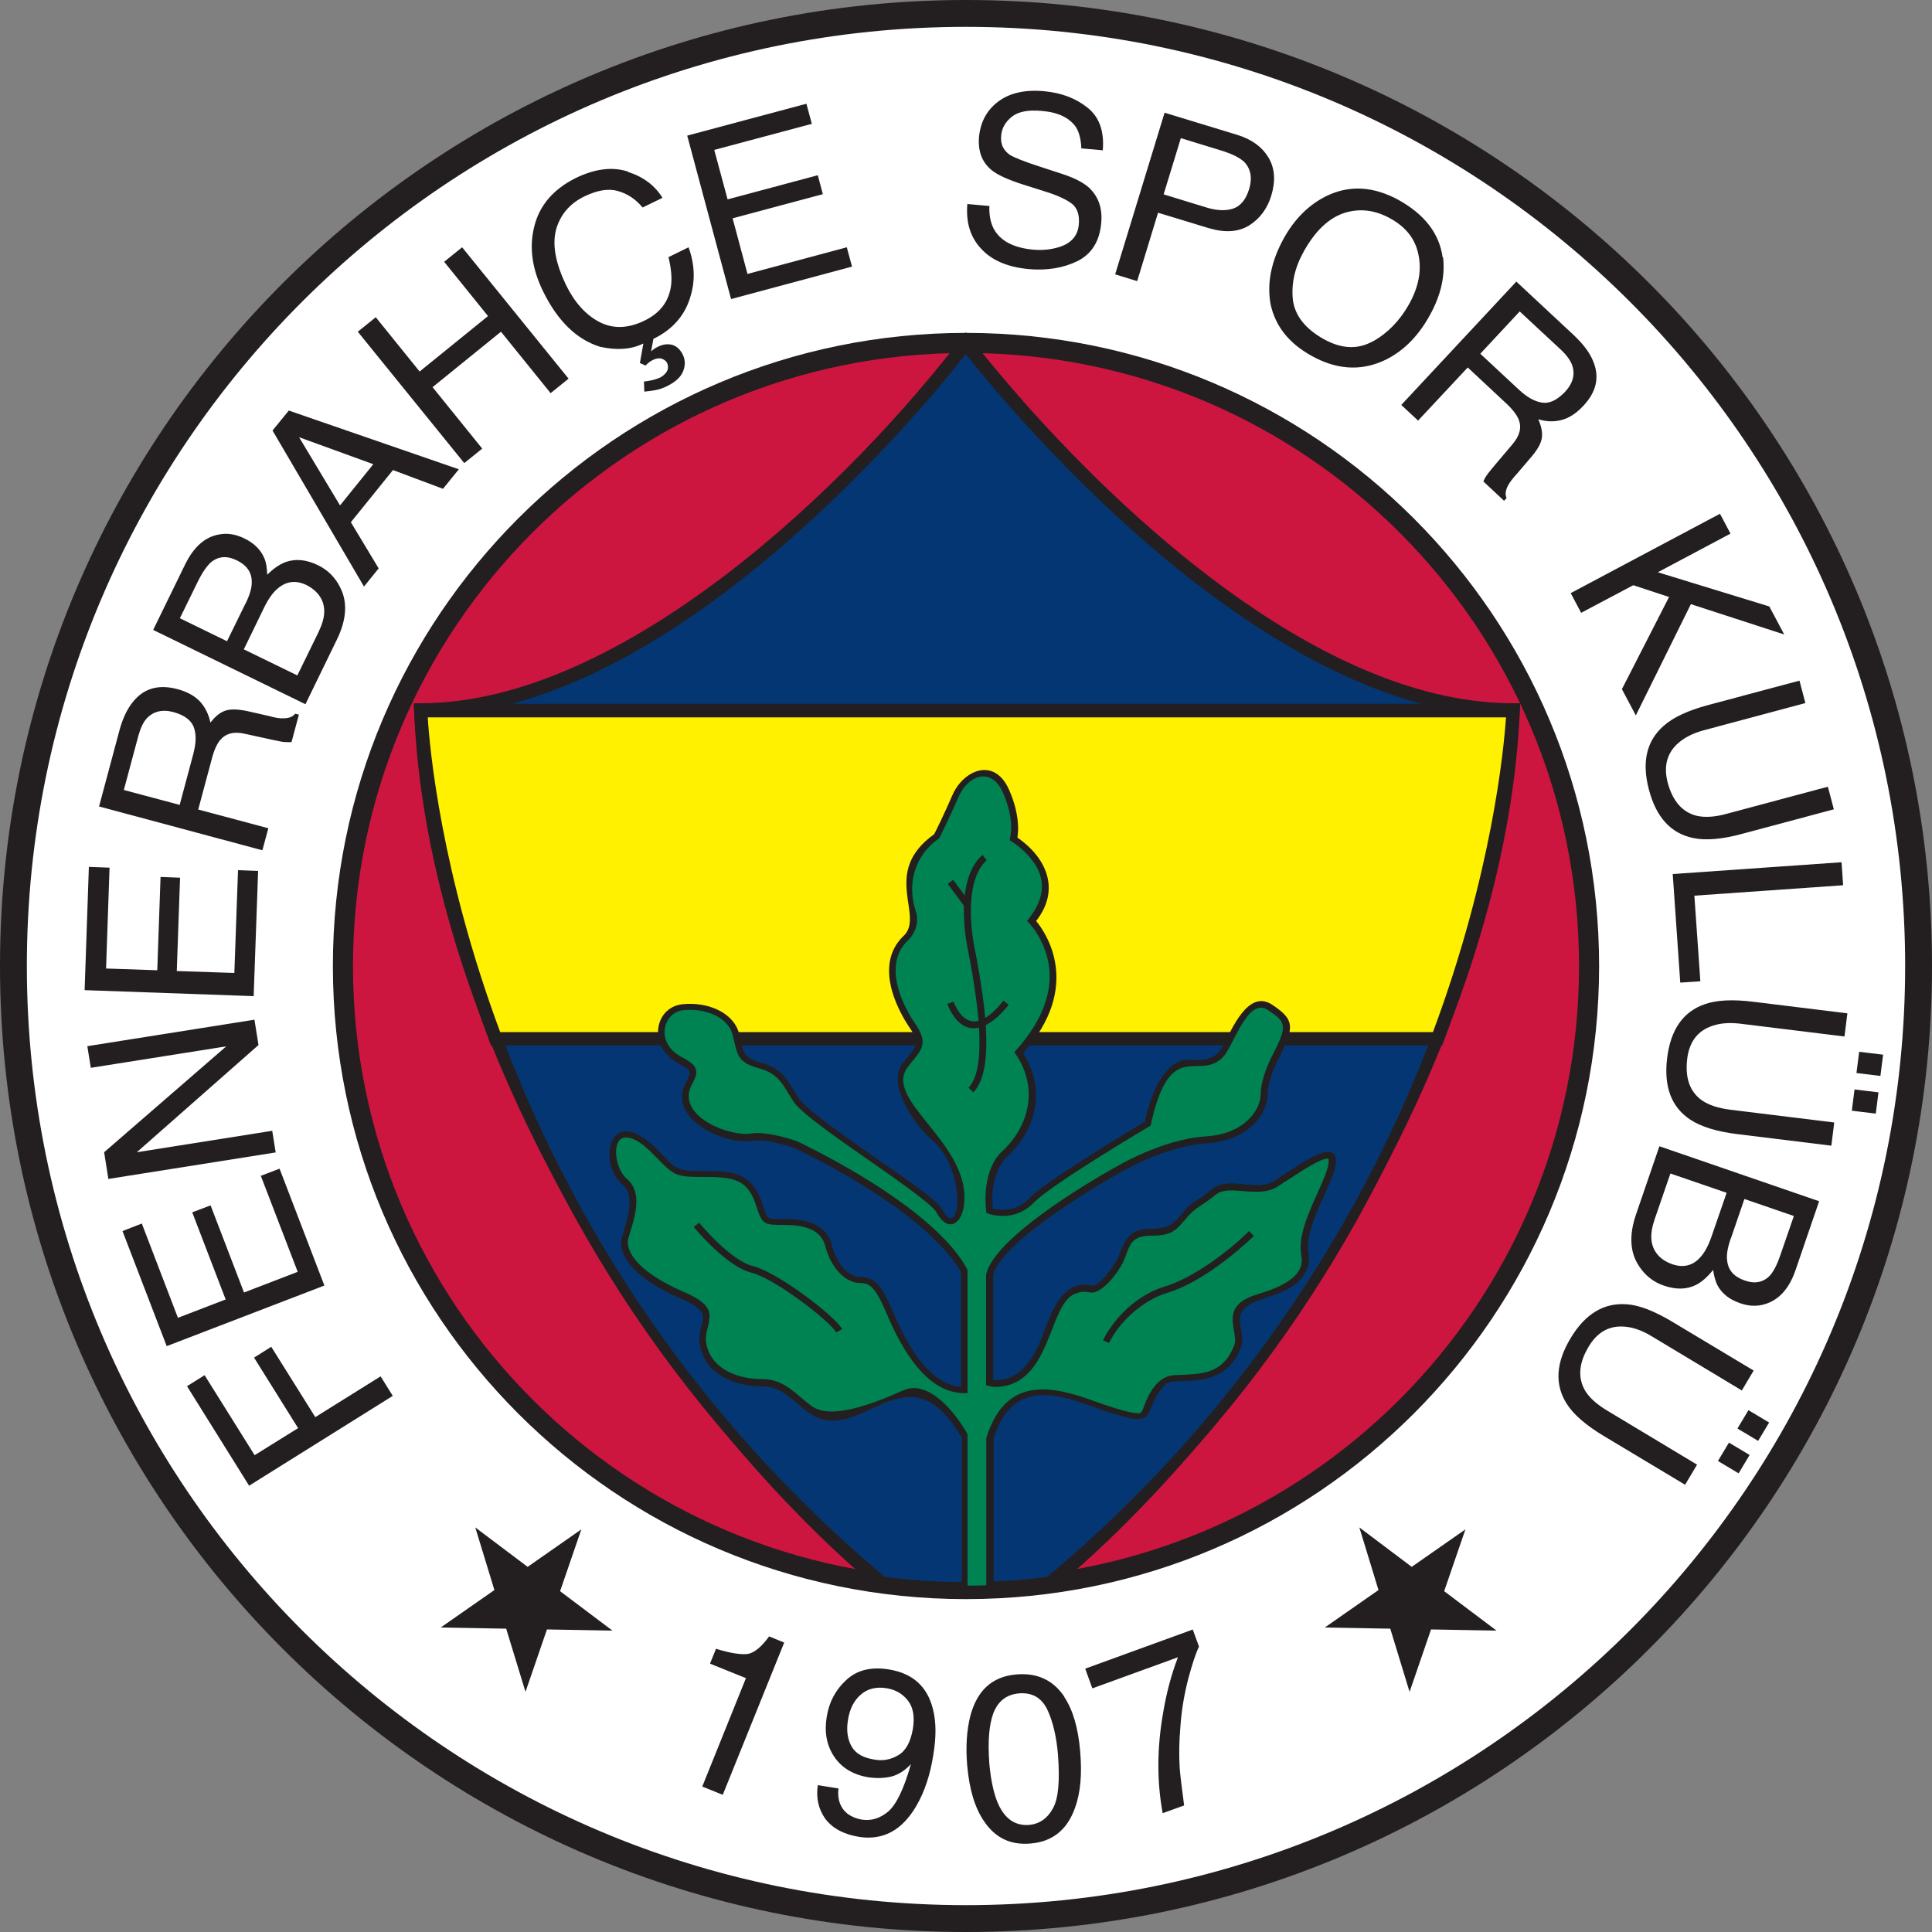 <?xml version="1.0" encoding="UTF-8"?><svg id="Layer_1" xmlns="http://www.w3.org/2000/svg" viewBox="0 0 100 100"><rect x="0" y="0" width="100" height="100" fill="#808080" stroke="none"/><circle cx="50" cy="50" r="49.3" transform="translate(-10.15 87.17) rotate(-76.72)" style="fill:#fff;"/><path d="M50,1.39C23.15,1.39,1.39,23.15,1.39,50s21.76,48.61,48.61,48.61,48.61-21.76,48.61-48.61S76.85,1.39,50,1.39ZM50,0c27.61,0,50,22.39,50,50s-22.39,50-50,50S0,77.61,0,50,22.39,0,50,0Z" style="fill:#231f20;"/><path d="M27.19,87.54l-.99-3.24-3.39-.06,2.78-1.94-.99-3.24,2.71,2.04,2.78-1.94-1.1,3.2,2.71,2.04-3.39-.06-1.1,3.2ZM61.74,84.35l.32.88c-.17.35-.35.89-.56,1.68-.2.77-.34,1.58-.4,2.42-.07.81-.08,1.52-.04,2.17.03.4.11,1.05.23,1.95l-1.11.4c-.3-1.62-.3-3.35.02-5.18.18-1.08.44-2.03.77-2.89l-4.43,1.61-.37-1.02,5.58-2.03ZM54.5,93.6c.29-.52.36-1.44.26-2.78-.08-.96-.27-1.74-.56-2.35-.3-.6-.78-.88-1.47-.82-.63.06-1.06.39-1.31,1.01-.23.61-.3,1.5-.21,2.65.08.86.23,1.55.46,2.07.36.78.88,1.12,1.58,1.08.55-.05.96-.33,1.25-.86ZM55.09,87.84c.44.66.72,1.6.82,2.82.1,1.16.02,2.13-.27,2.92-.4,1.13-1.17,1.75-2.3,1.84-1.02.09-1.81-.28-2.39-1.13-.49-.7-.78-1.67-.89-2.93-.08-.97-.02-1.8.16-2.53.35-1.33,1.13-2.05,2.37-2.16,1.09-.1,1.92.29,2.5,1.15ZM46.49,90.85c.39-.22.64-.68.76-1.36.1-.63.02-1.11-.25-1.46-.27-.35-.63-.57-1.12-.65-.52-.08-.96.02-1.31.32-.36.3-.59.74-.68,1.33-.09.54-.02,1,.19,1.37.21.37.61.59,1.2.68.42.07.83,0,1.21-.23ZM43.4,92.56c-.07.58.1,1.03.48,1.33.2.14.43.24.71.29.51.08.96-.06,1.39-.42.42-.37.81-1.18,1.17-2.45-.3.32-.63.54-1,.64-.36.09-.75.1-1.16.05-.81-.13-1.41-.48-1.81-1.07-.39-.58-.52-1.27-.39-2.06.12-.77.46-1.41,1.02-1.92.55-.51,1.28-.69,2.2-.54,1.23.2,1.99.88,2.28,2.06.17.66.17,1.44.02,2.35-.16,1.03-.45,1.92-.89,2.67-.73,1.24-1.7,1.77-2.93,1.59-.82-.13-1.41-.45-1.78-.95-.35-.5-.48-1.08-.38-1.73l1.07.17ZM36.75,86.11l.31-.77c.74.23,1.28.31,1.64.27.34-.06.71-.36,1.11-.91l.78.32-3.18,7.88-1.06-.43,2.26-5.61-1.86-.75ZM90.14,71.96l-4.64-2.79c-.54-.33-1.05-.5-1.54-.51-.73-.02-1.31.33-1.73,1.04-.52.86-.57,1.62-.18,2.29.22.36.6.7,1.15,1.03l4.64,2.79-.62,1.04-4.22-2.53c-.91-.55-1.55-1.1-1.9-1.65-.64-1-.57-2.13.19-3.4.76-1.27,1.73-1.85,2.91-1.76.64.04,1.43.35,2.35.9l4.22,2.53-.62,1.04ZM91.57,73.63l-.57.95-1.07-.64.57-.95,1.07.64ZM90.56,75.31l-.57.95-1.07-.64.57-.95,1.07.64ZM94.16,62.17l-1.22,3.56c-.33.97-.86,1.55-1.58,1.77-.42.13-.85.11-1.3-.05-.52-.18-.9-.46-1.14-.88-.12-.21-.2-.5-.25-.84-.3.38-.59.62-.87.77-.49.25-1.05.26-1.69.04-.52-.18-.95-.51-1.27-1-.48-.71-.53-1.62-.15-2.71l1.2-3.5,8.28,2.85ZM85.63,63.16c-.24.69-.21,1.25.09,1.68.18.26.46.46.82.59.6.21,1.1.08,1.5-.39.21-.24.4-.6.56-1.07l.77-2.23-2.91-1-.83,2.41ZM89.58,64.11c-.16.47-.23.85-.18,1.16.06.49.36.82.91,1.01.54.19.98.09,1.32-.28.18-.21.36-.56.53-1.06l.69-2-2.56-.88-.7,2.04ZM95.48,53.65l-5.37-.66c-.63-.08-1.16-.03-1.62.16-.67.27-1.06.83-1.16,1.65-.12.99.13,1.71.77,2.16.35.24.84.4,1.47.48l5.37.66-.15,1.2-4.88-.6c-1.05-.13-1.86-.38-2.41-.74-.99-.65-1.39-1.71-1.21-3.19.18-1.47.82-2.4,1.94-2.79.61-.22,1.45-.26,2.51-.13l4.88.6-.15,1.2ZM97.47,54.59l-.14,1.1-1.24-.15.14-1.1,1.24.15ZM97.23,56.54l-.14,1.1-1.24-.15.14-1.1,1.24.15ZM95.32,44.64l.08,1.18-7.7.54.31,4.43-1.04.07-.39-5.62,8.73-.61ZM93.45,36.39l-5.23,1.4c-.61.16-1.09.41-1.44.75-.52.51-.67,1.17-.46,1.97.26.97.77,1.54,1.52,1.72.42.09.93.06,1.54-.11l5.23-1.4.31,1.17-4.75,1.27c-1.03.28-1.87.35-2.51.22-1.16-.23-1.93-1.06-2.31-2.5-.38-1.43-.13-2.53.76-3.31.48-.43,1.24-.79,2.28-1.07l4.75-1.27.31,1.17ZM89.03,26.6l.54,1.02-3.76,2,5.77,1.77.77,1.45-4.83-1.57-2.85,5.76-.72-1.36,2.44-4.77-1.85-.61-2.7,1.43-.54-1.02,7.73-4.11ZM78.48,14.57l2.96,2.76c.49.46.83.9,1.01,1.34.36.83.19,1.61-.51,2.35-.36.38-.73.62-1.12.72-.38.1-.78.09-1.2-.04.15.34.22.64.19.93-.03.29-.21.62-.54,1.01l-.76.89c-.22.24-.37.44-.45.59-.13.25-.17.46-.08.66l-.13.14-1.07-1c.03-.07.07-.17.14-.27.07-.11.2-.28.43-.55l.94-1.11c.37-.44.48-.85.32-1.27-.1-.24-.31-.53-.67-.86l-1.97-1.84-2.57,2.75-.87-.81,5.97-6.4ZM78.63,20.18c.4.37.79.6,1.19.66.38.06.77-.13,1.18-.55.42-.45.54-.92.37-1.4-.1-.26-.29-.52-.59-.8l-2.12-1.97-2.04,2.19,2.01,1.87ZM71.06,17.67c.77-.43,1.39-1.07,1.87-1.92.5-.9.66-1.74.49-2.56-.16-.82-.65-1.44-1.47-1.89-.8-.44-1.59-.53-2.39-.27-.8.27-1.49.93-2.08,1.99-.47.84-.65,1.68-.56,2.51.11.81.64,1.49,1.61,2.03.91.5,1.74.54,2.52.11ZM74.69,13.3c.12.96-.1,1.97-.69,3.03-.63,1.14-1.45,1.93-2.45,2.37-1.18.51-2.4.42-3.66-.28-1.19-.66-1.89-1.55-2.13-2.7-.19-1.1.05-2.21.67-3.35.57-1.04,1.32-1.78,2.24-2.23,1.18-.57,2.42-.5,3.72.21,1.35.75,2.11,1.74,2.28,2.97ZM64.34,8.33c-.21-.18-.53-.34-.97-.49l-2.25-.69-.89,2.91,2.25.69c.5.15.96.17,1.34.05.38-.13.66-.45.83-1,.19-.62.08-1.11-.3-1.47ZM60.27,5.83l3.77,1.15c.75.23,1.28.62,1.62,1.18.33.56.37,1.21.14,1.97-.2.65-.57,1.17-1.13,1.53-.56.35-1.25.4-2.1.15l-2.63-.8-1.08,3.54-1.14-.35,2.56-8.37ZM51.21,10.64c-.02.49.06.9.24,1.23.35.61,1.01.95,2,1.05.44.04.84.01,1.22-.09.73-.18,1.12-.59,1.17-1.22.04-.47-.07-.83-.35-1.06-.29-.22-.73-.43-1.37-.63l-1.17-.37c-.75-.24-1.28-.48-1.58-.71-.53-.41-.75-.98-.7-1.72.07-.78.39-1.4.98-1.85.59-.45,1.38-.64,2.38-.55.91.08,1.66.37,2.27.86.61.49.86,1.23.78,2.2l-1.11-.1c-.02-.47-.11-.83-.28-1.1-.33-.48-.91-.77-1.78-.84-.69-.06-1.2.03-1.55.31-.33.27-.51.59-.54.98-.04.43.11.74.44.98.23.14.74.35,1.55.61l1.19.39c.58.19,1.02.41,1.33.67.51.46.74,1.07.67,1.85-.08.96-.5,1.62-1.24,1.99-.73.35-1.56.49-2.5.41-1.08-.1-1.91-.44-2.47-1.05-.57-.6-.8-1.37-.72-2.32l1.12.1ZM35.57,7.02l6.17-1.65.28,1.04-5.05,1.35.69,2.56,4.67-1.25.26.98-4.67,1.25.77,2.88,5.14-1.38.27,1-6.26,1.68-2.27-8.46ZM32.51,8.9c.81.26,1.39.71,1.78,1.34l-1.03.5c-.37-.45-.8-.72-1.3-.86-.5-.13-1.05-.03-1.7.28-.77.37-1.26.95-1.48,1.73-.2.78-.03,1.71.51,2.85.45.92,1.03,1.56,1.74,1.93.71.36,1.48.34,2.34-.08.79-.39,1.24-.97,1.36-1.78.06-.43.01-.92-.13-1.5l1.04-.51c.32.88.35,1.72.1,2.54-.28.98-.93,1.72-1.92,2.2l-.12.65c.08-.08.2-.17.37-.25.25-.12.48-.15.73-.09.22.07.4.23.54.5.13.27.14.56.02.86-.12.31-.4.56-.84.78-.19.09-.39.17-.63.21-.13.02-.3.05-.54.07l-.02-.52c.15-.02.28-.04.37-.06.16-.03.3-.08.43-.13.13-.06.23-.14.31-.23.15-.17.17-.34.09-.54-.05-.11-.16-.18-.29-.23-.14-.03-.28-.01-.44.07-.07.03-.14.07-.2.12-.05.04-.12.1-.19.17l-.29-.13.18-1.01c-.63.31-1.37.36-2.24.17-1.22-.38-2.2-1.34-2.95-2.87-.57-1.16-.72-2.26-.47-3.3.26-1.13.99-1.98,2.15-2.56,1-.49,1.91-.6,2.71-.34ZM18.52,17.17l.93-.75,2.27,2.81,3.54-2.87-2.27-2.81.93-.75,5.51,6.8-.93.75-2.57-3.18-3.54,2.87,2.57,3.18-.93.75-5.51-6.8ZM14.1,22.29l.85-1.04,8.8,3.04-.82,1.01-2.59-.97-2.18,2.7,1.44,2.39-.76.94-4.73-8.07ZM19.33,24.03l-3.85-1.4,2.12,3.53,1.72-2.13ZM7.93,32.6l1.65-3.38c.45-.92,1.04-1.44,1.78-1.56.43-.08.86,0,1.29.21.49.24.84.57,1.03,1.02.1.22.14.52.15.86.34-.34.66-.55.96-.66.51-.18,1.07-.13,1.68.17.49.24.88.62,1.14,1.15.39.76.33,1.67-.18,2.71l-1.62,3.33-7.87-3.84ZM16.51,32.66c.32-.66.36-1.21.11-1.68-.15-.28-.4-.51-.74-.69-.57-.28-1.08-.21-1.54.2-.24.21-.47.54-.69,1l-1.03,2.12,2.77,1.35,1.12-2.29ZM12.71,31.24c.22-.45.33-.82.32-1.13,0-.49-.26-.86-.78-1.11-.52-.25-.96-.21-1.35.12-.2.19-.43.51-.66.98l-.93,1.9,2.44,1.19.95-1.94ZM5.12,41.77l1.05-3.92c.17-.65.41-1.15.71-1.52.57-.71,1.33-.92,2.31-.66.51.14.89.35,1.17.65.26.29.44.65.53,1.08.23-.29.46-.5.73-.6.27-.11.65-.1,1.15,0l1.15.26c.32.09.56.13.74.12.28,0,.49-.07.62-.24l.19.05-.38,1.42c-.08,0-.18.01-.31,0-.12,0-.34-.04-.69-.12l-1.42-.31c-.56-.13-.98-.02-1.27.32-.17.2-.32.52-.44.99l-.7,2.61,3.63.97-.31,1.14-8.46-2.27ZM10.01,39c.14-.53.16-.98.02-1.36-.13-.36-.48-.62-1.04-.78-.59-.16-1.06-.04-1.4.33-.18.2-.32.5-.43.9l-.75,2.8,2.89.77.71-2.65ZM4.38,51.25l.22-6.38,1.07.04-.18,5.22,2.65.09.17-4.83,1.01.04-.17,4.83,2.98.1.19-5.32,1.04.04-.23,6.48-8.75-.31ZM5.61,61.03l-.22-1.39,6.32-5.48-7.01,1.11-.18-1.12,8.65-1.37.21,1.31-6.3,5.55,7.01-1.11.18,1.12-8.65,1.37ZM8.63,69.68l-2.29-5.96,1-.39,1.87,4.88,2.47-.95-1.73-4.51.95-.36,1.73,4.51,2.78-1.07-1.91-4.97.97-.37,2.32,6.05-8.17,3.14ZM12.9,76.91l-3.22-5.16.91-.57,2.59,4.14,2.25-1.4-2.28-3.65.89-.56,2.28,3.64,3.38-2.11.63,1.01-7.42,4.64ZM72.95,87.54l-.99-3.24-3.39-.06,2.78-1.94-.99-3.24,2.71,2.04,2.78-1.94-1.1,3.2,2.71,2.04-3.39-.06-1.1,3.2Z" style="fill:#231f20;"/><circle cx="50" cy="50" r="32.25" transform="translate(-3.42 96.33) rotate(-85.93)" style="fill:#cd163f;"/><path d="M50,18.27c-17.52,0-31.73,14.2-31.73,31.73s14.2,31.73,31.73,31.73,31.73-14.2,31.73-31.73-14.2-31.73-31.73-31.73ZM50,17.23c18.1,0,32.77,14.67,32.77,32.77s-14.67,32.77-32.77,32.77-32.77-14.67-32.77-32.77S31.9,17.23,50,17.23Z" style="fill:#231f20;"/><path d="M49.99,17.77c.51.64,14.58,18.98,28.33,18.98,0,0-.86,25.99-23.97,45.21-1.42.19-2.87.29-4.35.29s-2.93-.1-4.35-.29c-23.11-19.34-23.88-45.21-23.88-45.21,13.73,0,27.73-18.35,28.21-18.98Z" style="fill:#043673;"/><path d="M50,82.44c-1.46,0-2.93-.1-4.37-.29h-.05s-.04-.04-.04-.04c-22.91-19.18-23.94-45.09-23.95-45.35v-.2s.19,0,.19,0c13.61,0,27.48-18.13,28.06-18.91l.15-.2.22.27c2.47,3.14,15.45,18.83,28.12,18.83h.2v.2c-.02.26-1.13,26.3-24.04,45.35l-.04.04h-.05c-1.44.2-2.92.3-4.38.3ZM45.73,81.78c2.81.37,5.71.37,8.54,0,21.69-18.07,23.7-42.41,23.85-44.84-12.64-.16-25.45-15.47-28.13-18.86-1.64,2.12-14.88,18.69-28.02,18.86.14,2.42,2.07,26.65,23.76,44.84Z" style="fill:#231f20;"/><path d="M52.43,21.23c-1.19-1.34-2.03-2.38-2.44-2.9-2.06,2.63-14.98,18.46-27.85,18.76.31,5.02,1.6,10.17,3.24,14.89,3.06,8.82,8.98,20.03,20.42,29.64,1.37.18,2.78.27,4.2.27s2.83-.09,4.2-.27c12.26-10.23,20.74-24.86,23.28-40.57.32-1.96.43-3.35.47-3.96-9.56-.22-19.4-8.97-25.52-15.86ZM52.96,20.77c6.02,6.79,15.92,15.63,25.36,15.63h.36c-.56,16.9-12.23,35.95-24.18,45.89-1.5.2-2.98.31-4.5.31s-2.99-.11-4.49-.31c-11.88-9.94-23.59-29-24.09-45.89h.36c10.44,0,22.28-11.36,28.21-19.2.97,1.22,1.93,2.4,2.98,3.57Z" style="fill:#231f20;"/><path d="M21.77,36.78h56.54c-.02.5-.37,7.62-3.9,16.99H25.65c-3.53-9.38-3.85-16.48-3.87-16.99Z" style="fill:#fff100;"/><path d="M77.95,37.13H22.14c.1,1.6.68,8.04,3.75,16.29h48.28c3.07-8.24,3.67-14.68,3.78-16.29ZM78.68,36.43c-.24,5.72-2.17,12.76-4.03,17.68H25.41c-1.85-4.92-3.78-11.97-3.99-17.68h57.27Z" style="fill:#231f20;"/><path d="M49.93,81.98v-7.65s-1.58-2.83-3.08-2.16c-1.5.67-3.81,1.6-4.91.8-1.1-.8-1.37-1.37-2.48-1.37s-2.61-.4-3.01-1.77c-.4-1.37,1.07-1.81-1.1-2.74-2.17-.93-3.24-2.08-2.97-3.01.27-.93.76-2.21-.04-2.88-.8-.67-.89-2.57.17-2.44,1.07.13,1.86,1.64,2.57,1.9.71.27,2.04,0,2.88.27.84.27,1.1.67,1.37,1.5q.27.84,1.24.84c.97,0,2.08.17,2.34,1.24.27,1.07.97,1.77,1.64,1.77s.97.4,1.5,1.64c.53,1.24,1.8,4.07,3.88,4.07v-6.15s-1.18-2.87-8.7-6.54c0,0-1.47-.53-2.3-.4-.84.13-3.1-.53-3.41-1.77-.31-1.24,1.2-1.41-.31-2.21-1.5-.8-1.1-2.61.13-2.74,1.24-.13,2.48.4,2.74,1.37.27.97.13,1.33,1.24,1.64,1.1.31,1.2.74,1.9,1.81.71,1.07,6.95,4.87,7.39,5.71.44.84.97.67,1.1-.27.13-.93-.4-2.7-1.37-3.54-.97-.84-2.21-2.78-1.5-3.71.71-.93,1.07-1.07.4-2.04-.67-.97-1.77-3.14-.4-4.51,0,0,.67-.57.4-1.37-.27-.8-.53-2.7,1.24-3.94,0,0,.44-.84.97-2.08.53-1.24,1.94-1.77,2.61-.27.67,1.5.4,2.48.4,2.48,0,0,2.97,1.81.93,4.25,0,0,2.88,2.97-.67,6.82,0,0,2.04,2.78-.84,5.35,0,0-.93,1.03-.67,2.84,0,0,1.24.44,2.17-.53.93-.97,6.02-3.98,6.02-3.98,0,0,.57-3.28,2.21-3.14s1.77-.76,2.04-1.2c.27-.44,1.01-2.38,2.08-1.68,1.07.7,1.1.97.27,2.61,0,0-.57,1.07-.57,1.9s-.84,2.21-3.01,2.34c-2.17.13-4.47,1.5-4.47,1.5,0,0-6.28,3.45-6.72,5.48v5.58s1.07.31,2.04-.8c.97-1.1,1.24-3.58,2.34-3.98,1.1-.4.67.44,1.77-.67,1.1-1.1.57-2.34,2.21-2.34s1.33-.84,2.44-1.5c1.1-.67.71-.93,2.34-.8,1.64.13,1.47-.17,2.44-.71.97-.53,3.14-2.3,1.64.84-1.5,3.14-.67,3.24-.93,3.94-.27.7-.71,1.07-2.48,1.64-1.77.57-.71,1.77-.97,2.48-.27.7-.8,1.5-2.17,1.64-1.37.13-1.47-.23-2.17.84-.7,1.07-.04,1.47-1.94.93-1.9-.53-5.31-2.57-6.55,1.37v7.76c-.41.02-.82.02-1.23.02h-.07v-.27Z" style="fill:#008353;"/><path d="M36.19,63.29s1.61,1.96,2.78,2.24c1.28.32,4.2,2.55,4.62,3.26l-.3.18c-.38-.63-3.21-2.81-4.41-3.1-1-.25-2.32-1.57-2.97-2.36l.27-.22Z" style="fill:#231f20;"/><path d="M51.07,44.52l-.04.04c-1.02.99-.82,3.28-.6,4.44.7,3.54.97,6.49-.05,7.54l-.25-.24c.85-.89.67-3.61-.05-7.23-.26-1.31-.43-3.66.7-4.75.05-.05.08-.07.08-.07l.21.28Z" style="fill:#231f20;"/><path d="M49.36,51.85s.2.59.61.87c.35.24.97.33,1.97-.93l.27.22c-.94,1.19-2.17,1.84-3,.34-.12-.22-.18-.39-.18-.39l.33-.11Z" style="fill:#231f20;"/><rect x="49.47" y="45.5" width=".35" height="1.49" transform="translate(-17.79 38.73) rotate(-36.61)" style="fill:#231f20;"/><path d="M64.89,63.98s-.57.57-1.42,1.22c-.84.65-1.96,1.39-3.06,1.72-1.21.37-2.45,1.44-3.01,2.6l-.31-.15s.06-.13.19-.35c.69-1.12,1.75-2.05,3.03-2.44,1.45-.44,3.25-1.78,4.34-2.86l.25.25Z" style="fill:#231f20;"/><path d="M50.1,82.07c.32,0,.64,0,.95-.02v-7.62c.9-2.87,2.86-2.84,5.13-2.07.3.1,2.65,1,2.89.74.06-.07.12-.25.15-.34.26-.69.73-1.54,1.55-1.58,1.34-.07,2.51.03,3.12-1.57.25-.66-.85-1.96,1.08-2.58.71-.23,2.54-.73,2.4-1.92-.02-.16-.05-.35-.05-.61.04-1.54,1.47-3.58,1.45-4.41,0-.11,0-.15-.19-.1-.54.13-1.88,1.07-2.46,1.43-1.04.65-2.46-.16-3.2.42l-.19.15c-.39.32-.86.54-1.2.92-.64.73-.78,1.05-1.95,1.05s-1.1.64-1.47,1.41c-.23.48-1.06,1.6-1.65,1.53-.37-.05-.41-.08-.8.06-1.36.49-1.22,4.4-3.76,4.8-.31.05-.56.03-.86-.06v-5.73c.4-1.85,5.13-4.7,6.81-5.62,0,0,.58-.35,1.44-.71.85-.36,1.99-.75,3.11-.82,2.09-.13,2.85-1.44,2.85-2.17,0-.61.28-1.36.55-1.91.86-1.67.8-1.82-.17-2.46-1.07-.71-1.78,1.91-2.36,2.47-1.2,1.16-2.59-.89-3.58,2.94-.08.3-.13.57-.13.57,0,0-1.34.79-2.72,1.66-1.4.88-2.88,1.86-3.33,2.33-.65.68-1.6.85-2.45.54-.14-.97-.02-2.31.7-3.09,1.63-1.46,1.98-3.53.74-5.24,1.68-1.82,2.51-4.02,1.14-6.19-.2-.32-.48-.61-.48-.61,1.22-1.46.91-2.71-.38-3.8-.23-.2-.52-.37-.52-.37,0,0,.09-.35.08-.75-.02-.41-.11-1.01-.44-1.74-.56-1.27-1.77-.94-2.29.26-.54,1.24-1,2.13-1,2.13-1.29.9-1.67,2.37-1.21,3.77.19.56-.02,1.17-.44,1.55-1.26,1.26-.26,3.3.42,4.29.76,1.11.23,1.4-.4,2.24-1.3,1.72,3.36,3.99,2.91,7.17-.15,1.03-.88,1.37-1.43.32-.24-.45-3.07-2.38-3.54-2.71-1.68-1.17-3.46-2.42-3.84-2.99-.55-.84-.72-1.44-1.81-1.74-1.21-.33-1.09-.79-1.36-1.76-.23-.85-1.35-1.37-2.56-1.24-1.01.11-1.48,1.67-.07,2.42.79.42.95.67.54,1.41-.89,1.61,1.9,2.73,3.06,2.55.66-.11,1.76.18,2.4.41,2.53,1.23,6.71,3.57,8.47,6.1.24.35.33.57.33.57v6.36h-.17c-2.22,0-3.53-2.98-4.04-4.17-.54-1.25-.81-1.53-1.34-1.53-.79,0-1.53-.81-1.81-1.9-.23-.92-1.19-1.11-2.17-1.11s-1.1,0-1.4-.96c-.35-1.1-.84-1.43-1.92-1.5-.25-.02-.51-.02-.77-.02-1.59,0-1.56-.07-2.66-1.19-.43-.43-.85-.79-1.32-.85-.88-.11-.68,1.6-.04,2.13.9.75.36,2.14.09,3.06-.22.77.67,1.86,2.87,2.8,1.09.47,1.38.86,1.32,1.39-.06.56-.3.85-.12,1.47.36,1.25,1.75,1.65,2.84,1.65,1.18,0,1.7.77,2.58,1.4,1,.73,3.19-.13,4.74-.82,1.34-.59,2.76,1.25,3.32,2.28v7.79ZM49.75,74.37c-2.85-4.86-5.23.68-7.92-1.27-.78-.57-1.33-1.34-2.37-1.34-1.12,0-2.74-.4-3.18-1.9-.42-1.43,1.01-1.76-1.01-2.63-2.14-.92-3.38-2.12-3.07-3.22.21-.75.74-2.09.02-2.69-1.32-1.1-.72-4.37,1.83-1.79.99,1,.87,1.08,2.41,1.08,1.45,0,2.49.06,3.02,1.76.25.79.23.72,1.07.72.96,0,2.21.16,2.51,1.37.26,1.04.92,1.64,1.47,1.64.79,0,1.14.52,1.66,1.74.54,1.25,1.71,3.8,3.55,3.95v-5.93c-.29-.61-1.02-1.37-1.47-1.81-1.22-1.16-3.38-2.79-7.13-4.62-.17-.06-1.46-.5-2.2-.38-1.45.23-4.48-1.15-3.42-3.06.3-.54.25-.6-.4-.94-1.6-.85-1.27-2.91.2-3.07,1.27-.14,2.63.4,2.93,1.5.23.85.09,1.23,1.12,1.52,1.21.33,1.39.96,2,1.88.51.78,4.82,3.61,6.11,4.57.64.48,1.16.9,1.29,1.15.91,1.75,1.34-1.97-.53-3.6-.94-.81-2.34-2.87-1.53-3.95.55-.73,1.03-.91.39-1.83-.65-.95-1.86-3.25-.37-4.74,1.2-1.03-1.18-3.3,1.62-5.3.09-.17.48-.95.95-2.03.55-1.27,2.16-2.01,2.93-.27.55,1.25.49,2.15.43,2.47,1.46,1.01,2.27,2.66.97,4.32.49.59,2.43,3.37-.67,6.84,1.17,1.87.74,3.96-.93,5.45,0,0-.05.06-.13.17-.47.7-.61,1.59-.51,2.42l.08.02c.66.13,1.32-.03,1.8-.54.48-.51,2.01-1.51,3.39-2.38,1.2-.76,2.32-1.42,2.6-1.59.23-1.14.93-3.32,2.38-3.21.75.06,1.32-.05,1.67-.72.43-.82,1.29-2.95,2.53-2.13,1.18.78,1.18,1.16.32,2.84,0,0-.55,1.04-.55,1.82,0,.94-.93,2.38-3.17,2.52-2.12.13-4.4,1.48-4.4,1.48-.05.03-6.18,3.41-6.63,5.35v5.41c1.17.12,1.9-.83,2.33-1.76.5-1.1.95-3.23,2.47-3.17.14,0,.23.04.31.05.37.05,1.13-1,1.29-1.33.43-.9.47-1.61,1.79-1.61,1.49,0,1.3-.85,2.35-1.48.27-.16.44-.3.58-.41l.2-.16c.88-.68,2.11.08,3.05-.34.34-.15.63-.42.96-.6.35-.19,2.38-1.73,2.41-.55.03.97-1.41,2.92-1.45,4.42,0,.39.13.74-.01,1.11-.71,1.89-3.55,1.3-3.51,2.76.01.43.22.94.07,1.35-.57,1.51-1.72,1.78-3.15,1.79-.69,0-.78.08-1.21.72-.18.27-.39.93-.54,1.09-.33.34-1.24.01-1.59-.09-1.16-.33-2.26-.9-3.49-.99-1.16-.08-2.24.35-2.84,2.22v7.9c-.47.02-.93.03-1.4.03h-.25v-8.05Z" style="fill:#231f20;"/></svg>